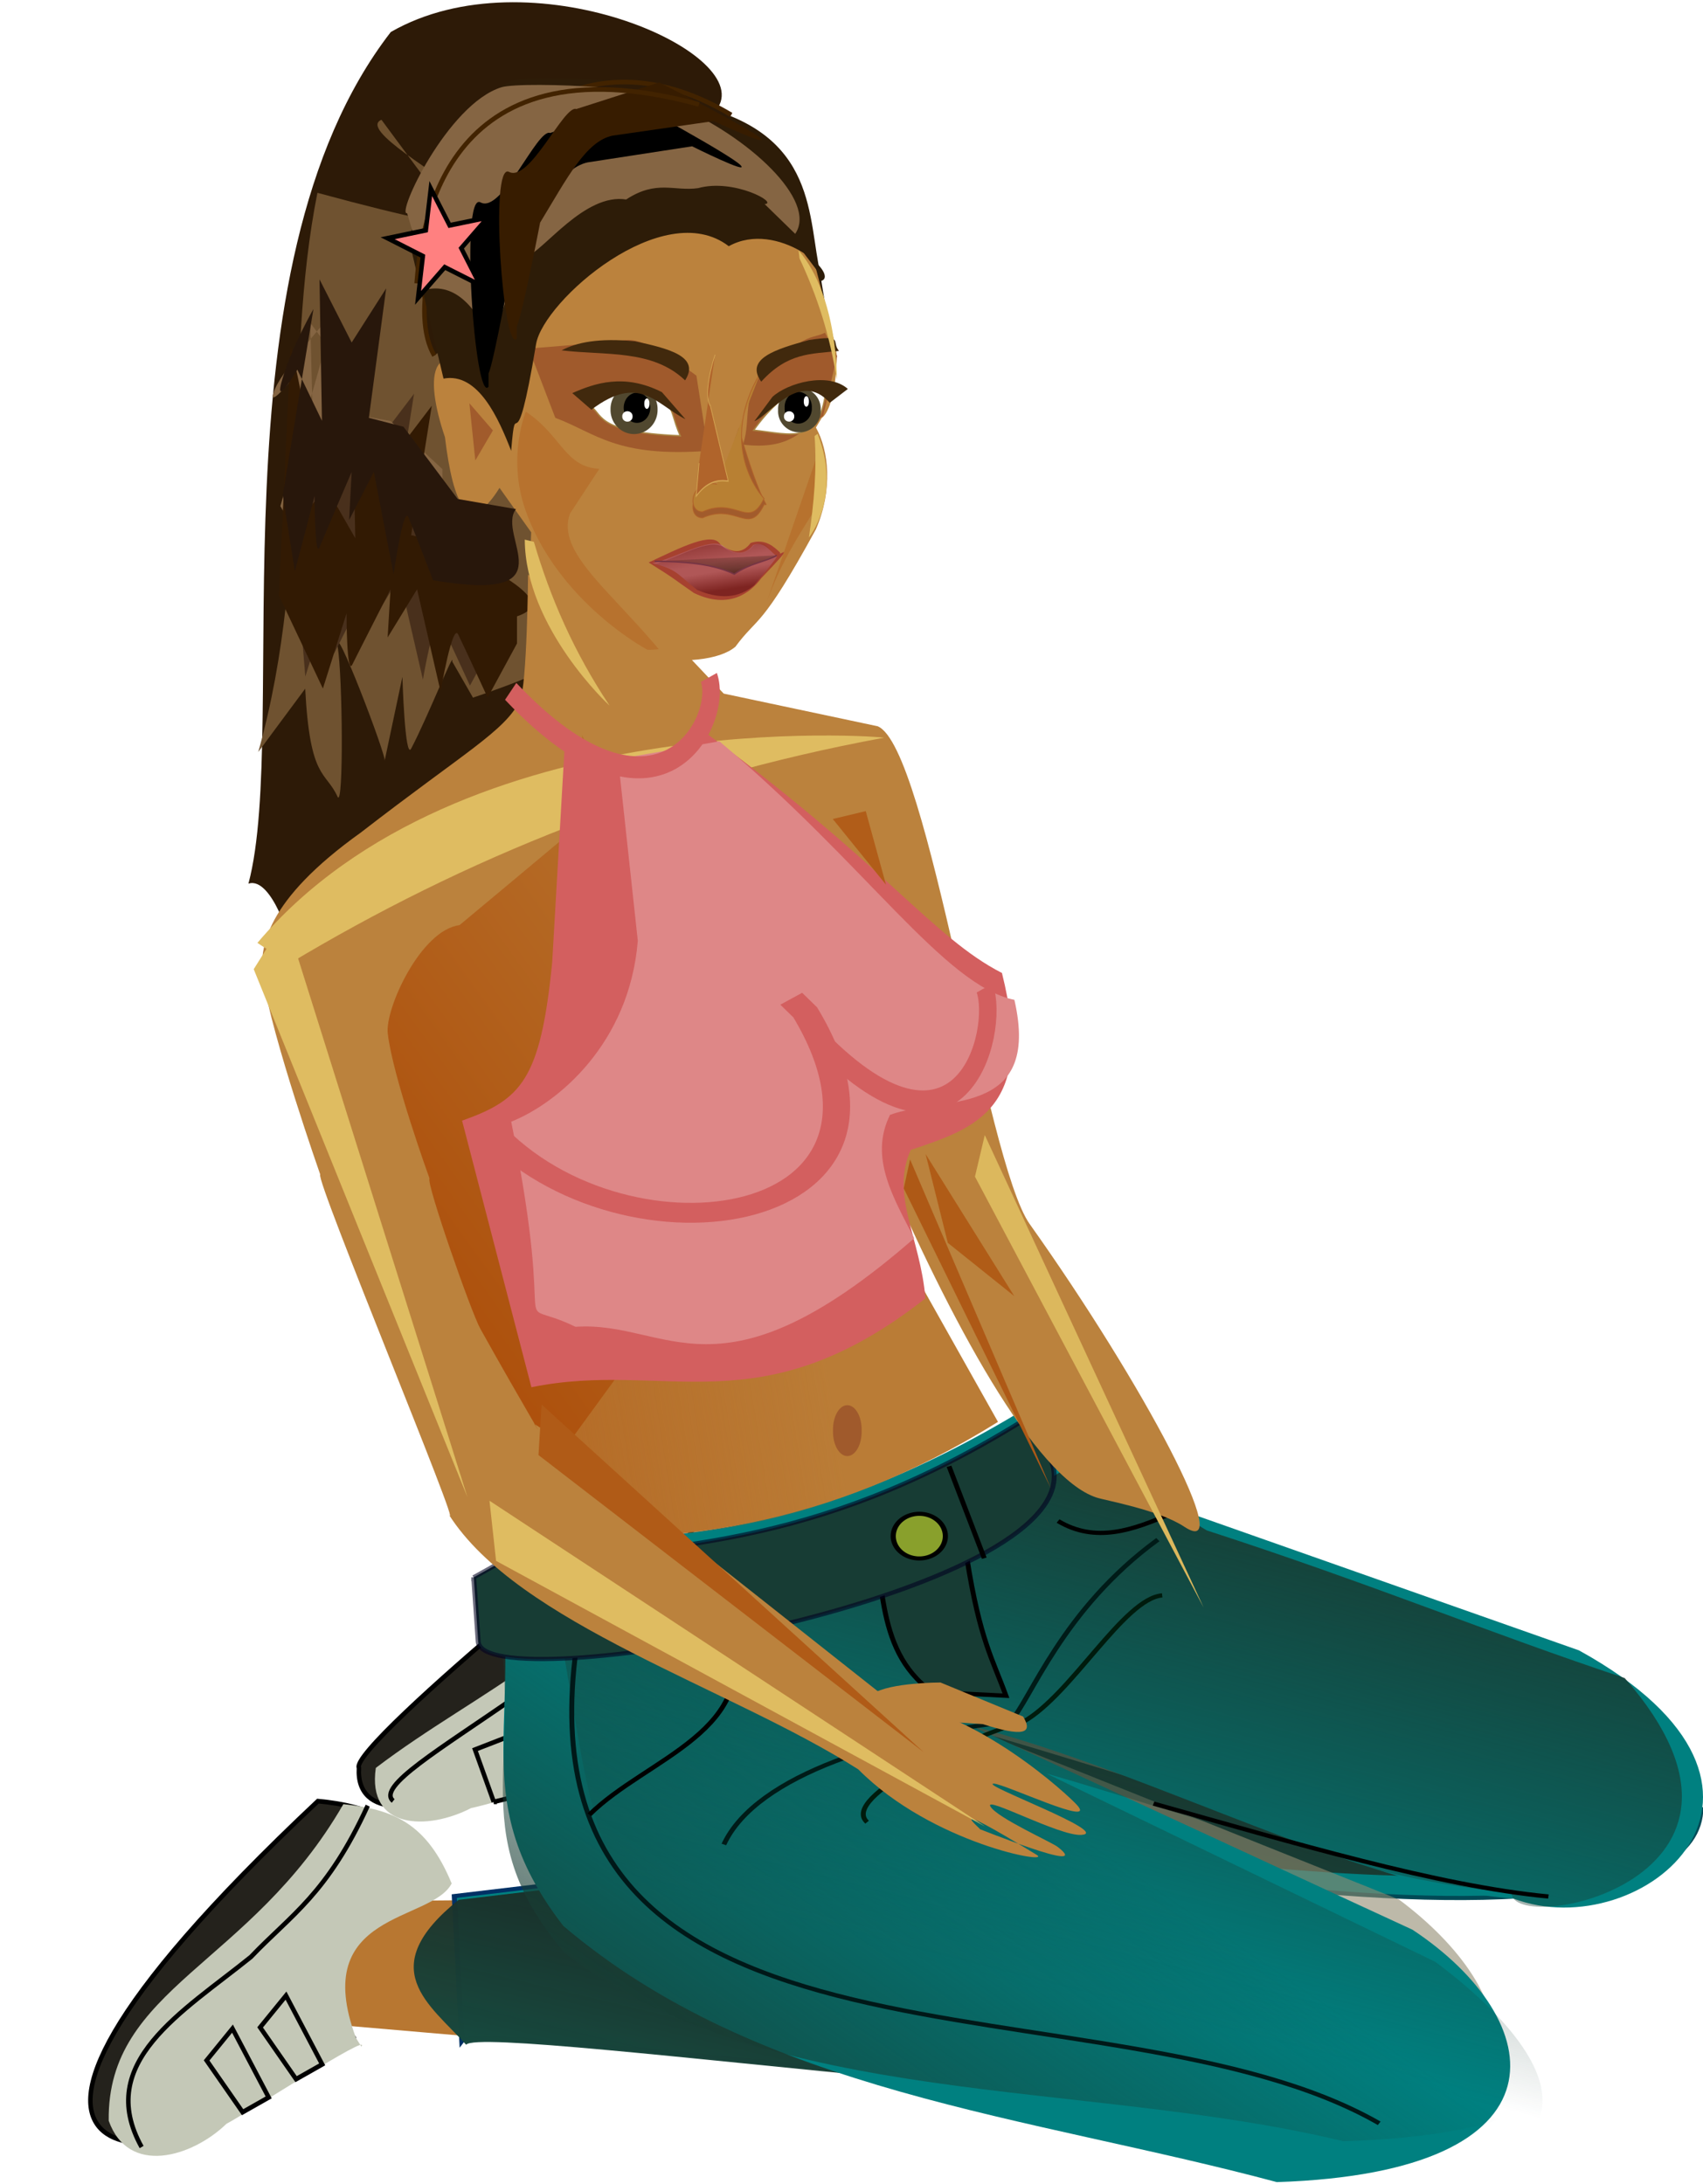 <svg xmlns="http://www.w3.org/2000/svg" xmlns:xlink="http://www.w3.org/1999/xlink" viewBox="0 0 373.42 478.93" version="1.0"><defs><filter id="R" height="1.137" width="1.326" y="-.069" x="-.163"><feGaussianBlur stdDeviation=".844"/></filter><filter id="g"><feGaussianBlur stdDeviation=".949"/></filter><filter id="z" height="1.24" width="1.514" y="-.12" x="-.257"><feGaussianBlur stdDeviation=".606"/></filter><filter id="I" height="1.099" width="1.209" y="-.049" x="-.105"><feGaussianBlur stdDeviation=".286"/></filter><filter id="D" height="1.27" width="1.284" y="-.135" x="-.142"><feGaussianBlur stdDeviation="1.571"/></filter><filter id="B"><feGaussianBlur stdDeviation=".751"/></filter><filter id="C" height="1.266" width="1.173" y="-.133" x="-.087"><feGaussianBlur stdDeviation="1.327"/></filter><filter id="w"><feGaussianBlur stdDeviation=".682"/></filter><filter id="v" height="1.119" width="1.208" y="-.059" x="-.104"><feGaussianBlur stdDeviation="1.758"/></filter><filter id="G" height="1.343" width="1.042" y="-.172" x="-.021"><feGaussianBlur stdDeviation=".104"/></filter><filter id="A"><feGaussianBlur stdDeviation=".449"/></filter><filter id="L"><feGaussianBlur stdDeviation="1.768"/></filter><filter id="N"><feGaussianBlur stdDeviation="1.216"/></filter><filter id="O" height="1.27" width="1.236" y="-.135" x="-.118"><feGaussianBlur stdDeviation="1.405"/></filter><filter id="P" height="1.403" width="1.252" y="-.202" x="-.126"><feGaussianBlur stdDeviation=".982"/></filter><filter id="T" height="1.233" width="1.341" y="-.117" x="-.171"><feGaussianBlur stdDeviation=".233"/></filter><filter id="J"><feGaussianBlur stdDeviation=".717"/></filter><filter id="Q" height="1.129" width="1.276" y="-.065" x="-.138"><feGaussianBlur stdDeviation="2.436"/></filter><filter id="x" height="1.227" width="1.144" y="-.114" x="-.072"><feGaussianBlur stdDeviation=".492"/></filter><filter id="S" height="1.769" width="2.009" y="-.384" x="-.505"><feGaussianBlur stdDeviation="3.364"/></filter><filter id="y"><feGaussianBlur stdDeviation=".454"/></filter><filter id="j" height="1.372" width="1.263" y="-.186" x="-.131"><feGaussianBlur stdDeviation="15.04"/></filter><filter id="p" height="1.579" width="1.133" y="-.29" x="-.066"><feGaussianBlur stdDeviation=".754"/></filter><filter id="s"><feGaussianBlur stdDeviation=".526"/></filter><filter id="q"><feGaussianBlur stdDeviation=".864"/></filter><filter id="o"><feGaussianBlur stdDeviation=".798"/></filter><filter id="m"><feGaussianBlur stdDeviation=".929"/></filter><filter id="n"><feGaussianBlur stdDeviation=".666"/></filter><filter id="u" height="1.272" width="1.077" y="-.136" x="-.038"><feGaussianBlur stdDeviation="1.49"/></filter><filter id="r"><feGaussianBlur stdDeviation="1.136"/></filter><filter id="t" height="1.253" width="1.796" y="-.127" x="-.398"><feGaussianBlur stdDeviation="1.171"/></filter><filter id="d"><feGaussianBlur stdDeviation="1.069"/></filter><filter id="c" height="1.208" width="1.249" y="-.104" x="-.124"><feGaussianBlur stdDeviation=".874"/></filter><filter id="b" height="1.206" width="1.252" y="-.103" x="-.126"><feGaussianBlur stdDeviation=".809"/></filter><filter id="e" height="1.194" width="1.248" y="-.097" x="-.124"><feGaussianBlur stdDeviation=".913"/></filter><filter id="f" height="1.224" width="1.287" y="-.112" x="-.143"><feGaussianBlur stdDeviation="1.053"/></filter><linearGradient id="H" y2="730.22" gradientUnits="userSpaceOnUse" x2="268.57" gradientTransform="translate(.357 6.429)" y1="734.51" x1="268.66"><stop offset="0" stop-color="#1b1003"/><stop offset="1" stop-color="#1b1003" stop-opacity="0"/></linearGradient><linearGradient id="F" y2="736.56" gradientUnits="userSpaceOnUse" x2="298.93" gradientTransform="matrix(.889 -.035 .032 .947 39.868 -49.572)" y1="733.34" x1="298.48"><stop offset="0" stop-color="#1b1003"/><stop offset="1" stop-color="#1b1003" stop-opacity="0"/></linearGradient><linearGradient id="a"><stop offset="0" stop-color="#165044"/><stop offset="1" stop-color="#1c241f" stop-opacity=".943"/></linearGradient><linearGradient id="M" y2="689.46" gradientUnits="userSpaceOnUse" x2="279.31" gradientTransform="matrix(.955 0 0 1 15.344 -.505)" y1="648.3" x1="343.96"><stop offset="0" stop-color="#bb823d"/><stop offset="1" stop-color="#a40"/></linearGradient><linearGradient id="K" y2="717.91" gradientUnits="userSpaceOnUse" x2="275" gradientTransform="matrix(2.765 0 0 2.825 -388.59 -1503.3)" y1="724.15" x1="236.07"><stop offset="0" stop-color="#b15f1b"/><stop offset="1" stop-color="#b15f1b" stop-opacity="0"/></linearGradient><linearGradient id="E" y2="748.88" gradientUnits="userSpaceOnUse" x2="301.52" gradientTransform="matrix(.934 -.035 .034 .947 37.061 -62.523)" y1="750.58" x1="301.7"><stop offset="0" stop-color="#1b1003"/><stop offset="1" stop-color="#e3dbdb"/></linearGradient><linearGradient id="h" y2="1066.5" xlink:href="#a" gradientUnits="userSpaceOnUse" x2="367.7" gradientTransform="matrix(.778 0 0 .807 -360.03 -324.83)" y1="1135.2" x1="348.5"/><linearGradient id="i" y2="1066.5" xlink:href="#a" gradientUnits="userSpaceOnUse" x2="367.7" gradientTransform="matrix(.778 0 0 .807 -326.25 -378.65)" y1="1135.2" x1="348.5"/><linearGradient id="k" y2="993.77" gradientUnits="userSpaceOnUse" x2="429.31" gradientTransform="matrix(.705 0 0 .824 -317.1 -257.35)" y1="857.4" x1="465.68"><stop offset="0" stop-color="#173d34"/><stop offset="1" stop-color="#173d34" stop-opacity="0"/></linearGradient><linearGradient id="l" y2="907.91" gradientUnits="userSpaceOnUse" x2="452.25" gradientTransform="matrix(.808 0 0 .756 -397.41 -166.01)" y1="1021" x1="352.54"><stop offset="0" stop-color="#173d34"/><stop offset="1" stop-color="#173d34" stop-opacity="0"/></linearGradient></defs><path d="M165.558 361.697l-20.802-.234c-10.576 16.183-16.587 20.21-8.235 25.724l30.856 3.664c-.91-9.032-2.947-15.497-1.82-29.154z" fill-rule="evenodd" fill="#b87731"/><path d="M150.79 724.71c4.63-3.36-37.86 12.4-44.5 14.31-12.964 7.03-31.992 9.5-31.085-4.73-3.024-5.98 92.115-80.86 89.295-74.62 12.64 2.97 15.72 11.57 15.69 27.3-9.73 8.87-28.44 2.77-29.87 35.45l.47 2.29z" fill-rule="evenodd" stroke="#000" stroke-width="1.262" fill="#24221c" transform="matrix(.778 0 0 .807 20.196 -204.923)"/><path d="M135.238 388.833c3.492-2.583-27.186 6.691-31.93 7.611-9.571 4.956-22.876 4.706-20.902-8.806 22.893-17.434 48.392-26.401 68.424-59.292 8.406 4.585 18.36 15.852 16.85 30.93-7.534 7.175-28.468-3.85-32.55 27.297l.108 2.26z" fill-rule="evenodd" fill="#c4c8b7"/><path d="M113.21 743.51l-5.29-14.21 9.8-3.67 4.61 15.71-9.12 2.17z" filter="url(#b)" stroke="#000" stroke-width="1.262" fill="none" transform="matrix(.778 0 0 .807 20.196 -204.923)"/><path d="M128.94 736.89l-6.05-15.56 11.52-3.37 4.34 19.17-9.81-.24z" filter="url(#c)" stroke="#000" stroke-width="1.262" fill="none" transform="matrix(.778 0 0 .807 20.196 -204.923)"/><path d="M84.853 743.26c-9.513-7.76 71.987-40.64 87.887-80.82" filter="url(#d)" stroke="#000" stroke-width="1.262" fill="none" transform="matrix(.778 0 0 .807 20.196 -204.923)"/><g><path d="M110.442 416.58l-24.978.204c-12.328 17.36-19.447 21.76-9.3 27.403l37.124 3.202c-1.299-9.534-3.896-16.328-2.846-30.809z" fill-rule="evenodd" fill="#b87731"/><path d="M42.591 524c2.908-3.82-32.788 17.51-38.288 20.2 2.211 8.46-90.34 26.16 28.809-81.56 13.471 1.2 25.984 5.5 33.105 20.57-5.297 9.77-38.607 7.15-25.124 38.66l1.498 2.13z" fill-rule="evenodd" stroke="#000" stroke-width="1.199" fill="#24221c" transform="matrix(.818 0 0 .851 42.621 1.215)"/><path d="M79.235 448.75c2.417-3.336-25.073 14.583-29.567 16.916-7.61 7.347-21.536 11.492-25.83-.664-.373-29.234 30.989-33.916 51.456-69.415 10.877 1.158 18.24 4.06 23.745 17.392-4.45 8.573-31.35 6.027-20.979 33.882l1.175 1.89z" fill-rule="evenodd" fill="#c4c8b7"/><path d="M12.926 542.79L3.28 529.45l6.939-8.19 9.699 17.72-6.992 3.81z" filter="url(#e)" stroke="#000" stroke-width="1.199" fill="none" transform="matrix(.818 0 0 .851 42.621 1.215)"/><path d="M27.267 534.28l-9.646-13.34 6.939-8.19 9.699 17.72-6.992 3.81z" filter="url(#f)" stroke="#000" stroke-width="1.199" fill="none" transform="matrix(.818 0 0 .851 42.621 1.215)"/><path transform="matrix(.818 0 0 .842 42.621 6.549)" d="M-14.142 551.33c-12.629-22.1 10.97-35.14 29.294-49.5 10.747-10.95 20.431-16.32 31.315-39.4" filter="url(#g)" stroke="#000" stroke-width="1.205" fill="none"/></g><g><path d="M78.313 513.04c-.171 44.32-170.73 2.11-162.52-6.97l-1.846-31.74 24.949-4.01 139.42 42.72z" fill-rule="evenodd" stroke="#004a56" stroke-width=".909" fill="teal" transform="matrix(1.212 0 0 1 278.04 -116.78)"/><path d="M16.533 573.96c-10.048 11.95-159.31-14.52-162.39-9.66l-1.36-31.77 25.01-3.6 138.74 45.03z" fill-rule="evenodd" stroke="#003165" stroke-width=".909" fill="teal" transform="matrix(1.212 0 0 1 278.04 -116.78)"/><path d="M17.318 574.78c-10.048 11.94-159.31-14.52-162.39-9.66-6.59-8.86-16.85-16.67-1.36-31.77l25.01-3.6 138.74 45.03z" fill-rule="evenodd" fill="url(#h)" transform="matrix(1.212 0 0 1 278.04 -116.78)"/><path d="M51.096 520.97c-.273 22.09-159.24-14.45-162.4-9.67l-1.35-31.76 25.005-3.6 138.74 45.03z" fill-rule="evenodd" fill="url(#i)" transform="matrix(1.212 0 0 1 278.04 -116.78)"/><path d="M281.66 876.66c35.78.8 72.1.19 121.19-33.9l21.39 24.65 112.86 50.16c37.41 23.28 11.05 49.09-20.11 42.26-34.87-2.76-81.87-20.1-123.96-32.7l106.6 44.22c31.75 24.52 41.82 61.85-27.53 64.55-58.05-18.2-128.16-9-174.15-54.47-24.08-36.34-7.66-57.25-16.29-104.77z" transform="matrix(.854 0 0 .824 -119.95 -383.91)" filter="url(#j)" fill-rule="evenodd" fill="#918a6f" fill-opacity=".596"/><path d="M108.176 337.72c33.704.65 67.924.16 114.169-27.36L247.25 327l98.977 34.87c55.191 30.45 13.88 65.13-14.445 54.4-32.852-2.23-79.033-27.64-118.69-37.81l96.624 44.66c29.913 19.79 35.585 53.19-29.743 55.34-54.689-14.65-113.125-19.43-156.454-56.17-22.691-29.34-7.22-46.21-15.35-84.57z" fill-rule="evenodd" fill="teal"/><path d="M-128.83 469.75c25.22.66 61.026-5.54 95.617-33.63l22.141 16.23c30.005 11.78 51.2 22.56 75.605 32.36 32.113 44.48-20.864 56.78-20.452 47.04-24.574-2.27-54.551-15.74-84.214-26.12l70.408 41.32c22.376 20.2 34.179 46.07-14.687 48.27-40.907-14.95-90.312-7.36-122.72-44.86-16.97-29.94-15.62-41.45-21.7-80.61z" fill-rule="evenodd" fill="url(#k)" transform="matrix(1.212 0 0 1 278.04 -116.78)"/><path d="M-140.33 465.83c28.93.6 58.288.15 97.969-25.64l18.443 17.84 83.773 34.26c30.246 17.61 15.239 41.62-9.945 36.46-28.189-2.09-66.182-15.21-100.21-24.74l86.175 33.45c25.668 18.55 33.802 46.8-22.254 48.81-46.926-13.72-103.6-6.75-140.78-41.18-19.46-27.5-6.19-43.31-13.17-79.26z" fill-rule="evenodd" fill="url(#l)" transform="matrix(1.212 0 0 1 278.04 -116.78)"/><path transform="matrix(.942 0 0 .807 -209.322 -175.675)" d="M390.71 718.84c7.56-19.17 39.24-29.98 66.67-33.34 4.78-5.99 11.93-30.39 34.35-49.49" filter="url(#m)" stroke="#001b18" stroke-width="1.147" fill="none"/><path transform="matrix(.942 0 0 .807 -209.322 -175.675)" d="M492.74 651.16c-8.91.87-21.15 27.01-32.33 34.34-12.86 4.17-42.78 20.49-36.36 27.28" filter="url(#n)" stroke="#001b0d" stroke-width="1.147" fill="none"/><path transform="matrix(.942 0 0 .807 -209.322 -175.675)" d="M356.37 665.3c-14.63 124.98 123.85 86.98 186.88 129.3" filter="url(#o)" stroke="#001818" stroke-width="1.147" fill="none"/><path transform="matrix(.942 0 0 .807 -209.322 -175.675)" d="M468.5 630.96c8.75 6.11 17.51 2.45 26.26-2.03" filter="url(#p)" stroke="#000" stroke-width="1.147" fill="none"/><path transform="matrix(.942 0 0 .807 -209.322 -175.675)" d="M391.72 660.25c8.44 27.51-19.03 35.07-32.32 50.51" filter="url(#q)" stroke="#000" stroke-width="1.147" fill="none"/><path transform="matrix(.942 0 0 .807 -209.322 -175.675)" d="M440.21 621.86l7.07 19.2c3.03 22.35 6.06 27.58 9.09 37.37l-17.17-1.01c-14.16-11.94-10.56-32.77-15.15-49.5l16.16-6.06z" fill-rule="evenodd" filter="url(#r)" stroke="#000" stroke-width="1.147" fill="#173c34"/><path transform="matrix(.942 0 0 .807 -209.322 -175.675)" d="M332.48 646.25l1.04 17.41c.63 16.48 140.35-12.01 133.86-47.24-.97-5.27-4.92-14.31-4.92-14.31-47.09 34.76-81.13 36.31-124.07 40.28l-5.91 3.86z" stroke-opacity=".585" fill-rule="evenodd" filter="url(#s)" stroke="#000020" stroke-width="1.147" fill="#173c34"/><path transform="matrix(.942 0 0 .807 -209.322 -175.675)" d="M443.12 616.09l8.2 24.97" filter="url(#t)" stroke="#000" stroke-width="1.147" fill="none"/><path d="M166.68 726.59a6.06 6.566 0 11-12.13 0 6.06 6.566 0 1112.13 0z" transform="matrix(.942 0 0 .745 50.278 -204.49)" fill-rule="evenodd" stroke="#000" stroke-width="1.194" fill="#89a02c"/><path transform="matrix(.942 0 0 .807 -209.322 -175.675)" d="M490.72 707.73c32.55 10.64 66.04 22.37 91.92 25.25" filter="url(#u)" stroke="#000" stroke-width="1.147" fill="none"/></g><g><path d="M115.57 301.67l-3.41 34.31c34.25 3.58 69.41-.97 106.67-24.21l-19.29-34.31-83.97 24.21z" fill-rule="evenodd" fill="#ba7c36"/><path d="M164.849 39.342c-11.36-1.62 18.736 10.793-7.377-15.836 7.58-12.255-41.429-33.919-71.78-16.489-40.203 51.95-22.003 152.245-31.218 186.74 5.259-1.778 9.802 14.424 7.607 9.433 5.718 4.547 2.961-.68 5.948 6.01-1.328 3.999 35.736 20.357 29.967 4.678-2.042-5.592-17.536-19.468-14.32-24.956l6.586 10.165s-1.251-10.191.408-12.935c4.442-7.474 11.538-2.796 10.874.209l5.412-12.073s24.07-7.003 24.07-9.773v-25.14s-25.602-43.274-26.393-46.07c-.766-2.77-7.76-36.271-7.76-36.271L113.95 30.51c18.966-4.887 35.864-2.404 52.788 0l-1.89 8.832z" fill-rule="evenodd" fill="#2d1a07"/><path d="M294.27 607.11c-3 14.67-.39 30.58-5.08 46.92l4.03-5.31c.41 7.72 1.77 6.87 2.79 9.09.51.86.43-10.04 0-12.62-.46-2.76 4.3 9.43 4.03 9.59l1.53-7.06s.21 7.03.75 6.03c1.45-2.7 3.75-8.4 3.53-7.31l1.78 3.03s7.81-2.52 7.81-3.53v-9.1s-8.31-15.64-8.56-16.65-2.53-13.16-2.53-13.16l-4.58-6.05c-3.86 1.6 26.95 14.74-5.5 6.13z" filter="url(#v)" fill-rule="evenodd" fill="#6f5230" transform="matrix(2.553 0 0 2.613 -681.67 -1544.1)"/><path d="M178.25 54.368c3.752 19.05 5.794 21.611 5.105 25.845-.102 4.887-1.404 10.27-3.19 11.446l-1.251 2.09c2.807 5.044 3.752 13.589 0 22.29-12.125 22.187-12.687 18.999-17.664 25.767-6.867 5.854-32.623 3.397-45.411-9.747l.638-15.34-6.943-9.747c-6.841 10.95-10.16 3.815-11.972-11.132-4.467-13.066-4.237-25.479 13.86-9.747.333-8.624 5.387-18.45 8.833-27.883 19.553-5.828 35.404-28.223 57.995-3.842z" fill-rule="evenodd" fill="#bb823d"/><path d="M292.66 640.95l.57 6.75 2.02-6.31s0 5.3.5 4.29c.51-1.01 3.29-6.31 3.29-6.31l-.25 4.04 2.52-4.04 2.02 8.59s1.01-5.81 1.52-4.8c.5 1.01 2.52 5.3 2.52 5.3l2.53-4.54v-2.28l-5.56-6.06-3.53-.76 1.76-10.85-3.53 4.54-3.29-5.3.26 11.87-2.53-4.3s-2.52 3.54-1.51.76.98-11.55.98-11.55l-.29 20.96z" filter="url(#w)" fill-rule="evenodd" fill="#49301c" transform="matrix(2.553 0 0 2.613 -681.67 -1544.1)"/><path d="M312.42 620.18l6.32-.51c2.11.35 1.71-1.82 8.08 2.78l1.01 6.31c-7.89.58-9.62-1.48-13.13-2.77l-2.28-5.81z" filter="url(#x)" fill-rule="evenodd" fill="#a05a2c" transform="matrix(2.553 0 0 2.613 -681.67 -1544.1)"/><path d="M325.43 627.5c-7.66-.31-6.49-1.9-7.96-2.67l2.4-1.62c5.71 1.48 4.3 1.47 5.56 4.29z" fill-rule="evenodd" stroke="#a98543" stroke-width=".116" fill="#fff" transform="matrix(2.553 0 0 2.613 -681.67 -1544.1)"/><path transform="matrix(-1.339 0 0 2.262 660.666 -1077.644)" d="M356.33 510.92l1.98-2.25c2.27.62 2.72 0 8.08 2.77 6.16 2.69 3.76 5.38 5.35 8.07-7.89.57-9.62-1.49-13.14-2.78l-2.27-5.81z" filter="url(#x)" fill-rule="evenodd" fill="#a05a2c"/><path d="M331.74 627.03c2.6-3.56 5.02-4.17 6.25-3.76-.48 5.15-2.96 4.1-6.25 3.76z" fill-rule="evenodd" stroke="#a98543" stroke-width=".116" fill="#fff" transform="matrix(2.553 0 0 2.613 -681.67 -1544.1)"/><path d="M144.185 89.792a5.157 5.28 0 11-10.312 0 5.157 5.28 0 1110.312 0zM179.95 89.908a4.674 4.62 0 11-9.332 0 4.674 4.62 0 119.333 0z" fill-rule="evenodd" fill="#51482f"/><path d="M142.585 89.409a2.91 3.31 0 11-5.82 0 2.91 3.31 0 115.82 0zM178.009 89.409a2.981 3.3 0 11-5.953 0 2.981 3.3 0 115.953 0z" fill-rule="evenodd"/><path d="M104.224 100.962l3.855-6.586-5.156-5.958 1.301 12.544z" fill-rule="evenodd" fill="#a15b2c"/><path d="M334.36 544.76c-4.61-5.15-9.28-8.11-8.08-11.16l2.52-3.52c-2.99-.16-3.23-2.63-6.31-4.5 0 0-1.66 3.59 0 7.83 3.26 8.36 13.26 12.43 11.87 11.35z" transform="matrix(2.553 0 0 2.787 -708.015 -1374.527)" filter="url(#y)" fill-rule="evenodd" fill="#b7722e"/><path d="M138.701 91.31a1.128 1.072 0 11-2.251 0 1.128 1.072 0 112.251 0zM174.157 91.31a1.128 1.072 0 11-2.252 0 1.128 1.072 0 112.252 0zM177.373 88.017a.564 1.072 0 11-1.125 0 .564 1.072 0 111.125 0zM142.403 88.513a.564 1.072 0 11-1.126 0 .564 1.072 0 111.126 0z" fill-rule="evenodd" fill="#fff"/><path d="M330.45 626.86c2.09 7.1 2.71 6.39 2.18 6.41-1.31 2.68-2.36-.17-5.28 1.11-1.41.02-1.03-2.82 1.23-2.32" stroke-opacity=".859" fill-rule="evenodd" stroke="#af6028" stroke-width=".077" fill="#a15b2c" transform="matrix(2.553 0 0 2.613 -681.67 -1544.1)"/><path d="M332.34 622.18c-3.75 6.14.05 10.35.29 10.58-1.31 2.68-2.36-.17-5.28 1.12-1.41.02-1.03-2.82 1.23-2.32" stroke-opacity=".859" fill-rule="evenodd" stroke="#af6028" stroke-width=".077" fill="#b88033" transform="matrix(2.553 0 0 2.613 -681.67 -1544.1)"/><path d="M337.75 520.52c-1.21 1.97-1.63 3.67-.77 4.29l2.94 6.31c-1.76-.12-3.52.05-5.28 1.27l.48-2.78" transform="matrix(1.331 0 0 2.613 -292.756 -1282.336)" fill-rule="evenodd" filter="url(#z)" stroke="#d5a654" stroke-width=".107" fill="#b0642b"/><path d="M123.14 76.816c9.418 1.176 19.884-.314 27.082 6.585 3.37-5.253-3.624-6.977-10.976-8.571-8.143-.758-12.788.261-16.107 1.986zM150.299 91.92c-6.51-3.319-10.108-10.035-20.625-2.09l-4.186-3.633c4.799-2.117 11.333-4.442 19.655-.209l5.156 5.932zM165.41 92.364c3.37-1.359 10.007-11.289 16.541-4.05l3.957-3.032c-4.238-3.789-13.197-1.358-16.541 1.751l-3.957 5.331z" fill-rule="evenodd" fill="#41290d"/><path d="M110.019 91.737c3.089-14.66 6.432-24.512 7.734-25.087 4.084-1.855 13.606-18.423 23.203-16.489 7.122-5.801 11.206-2.3 16.771-3.319 8.27-2.822 18.762 4.338 15.469 4.626l6.764 8.91c-2.96-12.49-.408-31.123-27.39-37.29 3.65-4.99-35.736-7.186-40.611-5.278-12.508 4.86-24.582 36.976-21.927 36.297l5.156 21.794c7.658-1.463 12.125 8.833 14.83 15.836z" fill-rule="evenodd" fill="#2d1c08"/><path d="M304.31 620.77c-4.08-6.73 6.85-31.07 25.5-20.2" fill-rule="evenodd" filter="url(#A)" stroke="#422300" stroke-width=".387" fill="#2d1a07" transform="matrix(2.553 0 0 2.613 -681.67 -1544.1)"/><path d="M310.91 628.76c.45-5.36.27 2.01 2.14-8.96.63-3.63 10.93-12.43 16.55-8.21 4.18-2.27 9.58 2.38 7.95 2.91l.38 2.27c-1.16-4.78-5.28-21.81-10.73-10.86 1.43-1.91-13.62-6.16-15.54-5.43-4.89 1.86-9.62 14.15-8.58 13.89l2.02 8.33c2.99-.55 4.75 3.39 5.81 6.06z" filter="url(#B)" fill-rule="evenodd" fill="#2d1c08" transform="matrix(2.553 0 0 2.613 -681.67 -1544.1)"/><path d="M316.74 519.51c1.22-4.52 2.54-7.55 3.05-7.73 1.62-.57 5.37-5.68 9.16-5.09 2.81-1.78 4.42-.7 6.61-1.01 3.26-.88 7.41 1.33 6.1 1.42l2.8 2.64c2.09-2.95-4.33-8.68-10.93-11.39 1.44-1.53-14.1-2.21-16.03-1.62-4.93 1.49-9.69 11.39-8.64 11.18l2.03 6.72c3.02-.45 4.79 2.72 5.85 4.88z" transform="matrix(2.39 0 0 2.47 -648.897 -1207.781)" fill-rule="evenodd" filter="url(#C)" fill="#856543"/><path d="M298.58 539.57l.68 1.4 2.02-6.31s0 5.3.5 4.29c.51-1.01 3.29-6.31 3.29-6.31l-.26 4.04 2.53-4.04 2.02 8.58s1.01-5.8 1.51-4.79c.51 1.01 2.53 5.3 2.53 5.3l2.53-4.55v-2.27l-5.56-6.06-3.54-.76 1.77-10.86-3.53 4.55-3.29-5.3.26 11.87-2.53-4.3s-2.53 3.54-1.51.76c1.01-2.78 6.49-9.95 6.49-9.95l-5.91 24.71z" transform="matrix(2.048 0 0 1.742 -550.01 -828.946)" filter="url(#w)" fill-rule="evenodd" fill="#856543"/><path d="M306.87 624.98c.5-1.01 2.27-10.86 2.27-10.86 2.61-4.62 4.46-8.52 7.07-9.09l9.85-1.52s5.56 2.78 4.55 1.77-9.85-5.81-9.85-5.81l-8.08 2.78c-1.21-.48-4.54 7.68-6.57 6.56-1.95-1.07-.53 19.17.76 17.43v-1.26z" transform="matrix(2.326 0 0 2.319 -606.654 -1367.46)" filter="url(#D)" fill-rule="evenodd"/><path transform="matrix(2.25 0 0 2.098 -581.115 -1235.9)" d="M308.63 623.21c.51-1.01 2.28-10.86 2.28-10.86 2.61-4.61 4.46-8.52 7.07-9.09l9.85-1.52s5.55 2.78 4.54 1.77-9.85-5.81-9.85-5.81l-8.08 2.78c-1.2-.48-4.53 7.69-6.56 6.57-1.95-1.08-.54 19.17.75 17.42v-1.26z" filter="url(#D)" fill-rule="evenodd" fill="#371c00"/><path d="M290.96 640.89l3.78 7.82 2.03-6.31s0 5.3.5 4.29c.51-1.01 3.28-6.31 3.28-6.31l-.25 4.04 2.53-4.04 2.02 8.59s1.01-5.81 1.51-4.8c.51 1.01 2.53 5.3 2.53 5.3l2.52-4.54v-2.28c3.95-1.29-2.53-3.89-5.55-6.06l-3.54-.75 1.77-10.86-3.54 4.54-3.28-5.3.25 11.87-2.52-4.3s-2.53 3.54-1.52.76-1.51-12.62-1.51-12.62l-1.01 20.96z" filter="url(#w)" fill-rule="evenodd" fill="#321a03" transform="matrix(2.553 0 0 2.613 -681.67 -1544.1)"/><path transform="matrix(2.143 0 0 2.613 -563.196 -1544.1)" d="M291.74 632.47l1.24 6.4 2.02-6.32s0 5.31.5 4.3c.51-1.01 3.29-6.32 3.29-6.32l-.26 4.04 2.53-4.04 2.02 8.59s1.01-5.81 1.51-4.8c.51 1.01 2.53 5.3 2.53 5.3 14.16 1.97 6.39-3.72 8.48-5.97l-5.96-.85-5.55-6.06-3.54-.75 1.77-10.86-3.53 4.54-3.29-5.3.25 11.87-2.52-4.29s-2.53 3.53-1.52.75c1.01-2.77 3.17-5.84 3.17-5.84l-3.14 15.61z" filter="url(#w)" fill-rule="evenodd" fill="#28170b"/><g fill-rule="evenodd"><path d="M323.78 637.55c1.7-.27 5.08-2.28 6.09-1.42.99.7 1.88.77 2.59-.1.97-.35 1.4.53 2.03.94-1.76 1.85 2.13-2.36-1.94 2.43-.93.79-2.48 1.42-4.91.4-1.81-1.4-1.69-1.7-3.86-2.25z" fill="url(#E)" transform="matrix(2.553 0 0 2.613 -683.604 -1542.45)"/><path d="M324.08 637.63c1.99-.58 4.58-2.19 5.79-1.43.95.7 1.97.71 2.66-.16 1.61-.64 1.49 1.51 1.81.69-.57.74-.61.23-2.33 2.74-.89.79-1.94 1.42-4.26.41-1.73-1.4-1.61-1.71-3.67-2.25z" fill="url(#F)" transform="matrix(2.553 0 0 2.613 -683.604 -1542.45)"/><path d="M142.239 123.334c7.173-3.37 13.963-6.82 15.673-4.024 2.578 1.986 4.85 2.195 6.688-.261 3.14-1.046 5.13.862 6.458 2.116-.69 1.228 4.518-3.423-4.136 5.619-2.271 3.11-7.045 6.95-14.754 3.24-4.416-3.031-3.726-2.822-9.93-6.69z" fill-opacity=".747" fill="#a02c2c"/><path transform="matrix(2.354 -.09 .086 2.474 -536.449 -1678.209)" d="M261.93 737.61c2.57.11 5.31.37 7.36 1.41 1.42-.91 3.15-1.04 4.01-1.52" filter="url(#G)" stroke="#753444" stroke-width=".124" fill="url(#H)"/></g><path d="M302.79 614.71c.34-4.05 1.89-20.97 24.25-15.02" filter="url(#A)" stroke="#422300" stroke-width=".387" fill="none" transform="matrix(2.553 0 0 2.613 -681.67 -1544.1)"/><path d="M183.968 76.946c-6.101.68-11.206.314-17.052 6.742-3.65-5.07 3.268-7.16 10.517-9.146 7.811-1.15 4.748.34 6.535 2.404z" fill-rule="evenodd" fill="#41290d"/><path d="M337.42 628.51l-4.54 12.88c1.17-3.1 2.42-5.08 4.04-7.58.19-1.49.98-3.14.5-5.3z" filter="url(#I)" fill-rule="evenodd" fill="#b7722e" transform="matrix(2.553 0 0 2.613 -681.67 -1544.1)"/><path transform="matrix(.164 .549 -.292 .153 336.76 -183.77)" d="M309.5 715.4c12.27 5.12 22.87 13.32 33.97 23.34.14.03-8.06-29.57-34.19-25.72" filter="url(#J)" fill-rule="evenodd" fill="#dfbc61"/><path d="M305.18 519.58l-3.4 34.31c34.24 3.57 69.4-.98 106.66-24.22l-19.29-34.31-83.97 24.22z" fill-rule="evenodd" fill="url(#K)" transform="translate(-189.12 -217.8)"/><path d="M115.79 125.97s-.21 24.54-1.79 27.67c-3.4 6.73-11.96 11.17-34.86 28.89-20.86 14.91-22.46 25.26-21.45 32.02 1.94 12.84 12.52 42.96 12.52 42.96-1.18 1.02 31.9 80.4 28.18 74.54 15.21 24.01 61.61 37.97 89.81 55.91 16.24 16.37 42.79 20.99 39.11 18.74-22.4-13.72-11.53-5.16-12.47-5.62-.93-.46 25.28 10.28 17.11 3.9-1.33-1.04-13.32-6.4-14.78-8.88-1.45-2.48 15.14 6.53 19.92 6.23 6.88-.43-22.6-11.21-19.18-11.24 2.26-.02 22.85 9.77 18.24 4.68-1.97-2.19-21.76-20.57-40.92-22.76l-74.97-59.27s-13.41-53.89-10.73-64.82c2.69-10.94 28.61-28.12 32.18-29.68 3.58-1.56.89-49.2.89-49.2s24.99 1.08 24.66 4.97c-1.38 15.99 46.24 144.61 73.18 153.35 2.05.67 13.64 2.69 19.21 6.38 11.78 7.81-8.94-31.29-33.86-66.34-9.71-13.65-22.21-104.64-33.35-109.16l-33.75-7.16-10.23-10.81c-12.83 5.17-24-7.47-32.67-15.3z" fill-rule="evenodd" fill="#bb823d"/><path transform="matrix(2.719 0 0 2.291 -725.32 -1303.6)" d="M313.7 639.37s.24 8.08-.48 8.84-9.4 9.34-9.4 9.34c-3.13.47-6.02 8-5.79 10.36.4 4.17 3.37 13.89 3.37 13.89-.31.33 3.34 12.77 4.1 14.39 3.73 7.92 5.35 10.99 4.34 9.09l2.66 2.02 4.34-7.07-1.93-.25s-3.62-17.43-2.89-20.96c.72-3.54 7.71-9.09 8.68-9.6.96-.5.24-15.91.24-15.91s8.68-3.03 8.68-1.77c0 1.27 10.5 11.82 10.85 10.61l-22.05-11.11-4.72-11.87z" filter="url(#L)" fill-rule="evenodd" fill="url(#M)"/><path d="M309.5 715.4c12.27 5.12 24.08 12.19 35.18 22.2.12.04-15.22-22.96-35.4-24.58" transform="matrix(1.985 -2.785 2.73 2.181 -2504.02 -487.01)" filter="url(#J)" fill-rule="evenodd" fill="#dfbc61"/><path d="M123.82 163.53c14.14 5.75 27.76 10.7 28.53-4.58 41.34 30.07 51.97 46.54 67.35 54.39 7.44 29.7-5.64 34.01-19.99 38.79-4.54 9.9 2.11 19.26 3.21 32.56-36.37 28.53-56.8 13.46-86.4 19.48l-15.2-58.45c12.95-4.61 17.2-8.85 19.76-34.72l2.74-47.47z" fill-rule="evenodd" fill="#d35f5f"/><path transform="matrix(2.695 -.138 .166 2.638 -923.04 -2073.8)" d="M339.39 866.97l8.3-1.04c11.24 10.77 17 21.2 22.61 22.67 1.6 9.96-6.45 7.66-10.67 9-1.94 3.44-.15 6.88 1.33 10.33-16.77 13.33-20.36 5.75-27.92 5.9-5.55-3.12-1.48 2.84-4.17-17.27 3.81-1.31 9.98-5.92 11.19-14.45l-.67-15.14z" filter="url(#N)" fill-rule="evenodd" fill="#de8787"/><path transform="matrix(3.976 -.164 .225 2.9 -1432.42 -2283.9)" d="M336.43 891.29c6.52 12.09 24.57 9.88 18.21-7.14l-.71-1.07" filter="url(#O)" stroke="#d35f5f" stroke-width="1.5" fill="none"/><path transform="matrix(2.247 0 0 2.825 -561.53 -1681.8)" d="M329.29 675.58c14.45 12.17 18.2-.23 16.7-3.57" filter="url(#P)" stroke="#d35f5f" stroke-width="1.707" fill="none"/><path d="M324.89 674.51c14.45 12.17 20.84 2.27 19.34-1.08" transform="matrix(2.247 0 0 2.825 -618.05 -1753.9)" filter="url(#P)" stroke="#d35f5f" stroke-width="1.707" fill="none"/><path d="M191.36 371.4c3.71-2.49 14.86-2.49 14.86-2.49l18.12 7.47c2.29 3.76-.06 4.48-8.83 1.66l-12.54-.83-11.61-5.81z" fill-rule="evenodd" fill="#bb823d"/><path transform="matrix(2.749 .304 -.298 2.809 -519.55 -1784.6)" d="M309.5 715.4l32.86 19.64-33.04-23.57" filter="url(#J)" fill-rule="evenodd" fill="#b05b17"/><path d="M309.5 715.4l32.86 19.64-33.04-23.57" transform="matrix(3.128 -.24 .223 3.365 -1018.88 -1990.8)" filter="url(#J)" fill-rule="evenodd" fill="#dfbc61"/><path transform="matrix(2.558 1.884 -1.894 2.741 618.9 -2331.5)" d="M309.5 715.4l32.86 19.64-33.04-23.57" filter="url(#J)" fill-rule="evenodd" fill="#dfbc61"/><path d="M309.5 715.4c12.27 5.12 24.08 12.19 35.18 22.2.12.04-15.22-22.96-35.4-24.58" transform="matrix(-.064 .946 .848 .117 -469.78 -257.682)" filter="url(#J)" fill-rule="evenodd" fill="#dfbc61"/><path d="M309.5 715.4c12.27 5.12 24.08 12.19 35.18 22.2.12.04-16.97-22.49-37.15-24.11" transform="matrix(.462 .47 -.365 .451 293.45 -411.44)" filter="url(#J)" fill-rule="evenodd" fill="#dfbc61"/><path transform="matrix(.778 0 0 .807 -146.932 -175.679)" d="M443.57 540.58L485 622.01l-39.64-89.29-1.79 7.86z" filter="url(#Q)" fill-rule="evenodd" fill="#ae5916"/><path transform="matrix(1.21 0 0 1.16 -356.65 -389.38)" d="M471.43 558.08l41.43 81.43-39.65-89.29-1.78 7.86z" filter="url(#Q)" fill-rule="evenodd" fill="#dcb85d"/><path transform="matrix(1.701 0 0 1.09 -574.63 -333.45)" d="M457.14 538.08l2.86 17.85 8.57 10.72" filter="url(#R)" fill-rule="evenodd" fill="#b05c17"/><path transform="matrix(.778 0 0 .807 -146.932 -175.679)" d="M423.57 440.22l9.29-2.14 5.71 20-15-17.86z" filter="url(#S)" fill-rule="evenodd" fill="#b15d19"/><path d="M111.12 428.09l-14.569-6.82-11.013 11.72 1.984-15.96-14.55-6.85 15.792-3.05 2.021-15.95 7.776 14.08 15.799-3.01-10.99 11.74 7.75 14.1z" transform="matrix(.531 0 0 .573 46.25 -182.8)" fill-rule="evenodd" stroke="#000" stroke-width="1.813" fill="#ff8080"/></g><path d="M258.85 670.65a1.136 1.894 0 11-2.27 0 1.136 1.894 0 112.27 0z" transform="matrix(2.765 0 0 2.825 -526.79 -1580.9)" filter="url(#T)" fill-rule="evenodd" fill="#a05a2c"/></svg>
